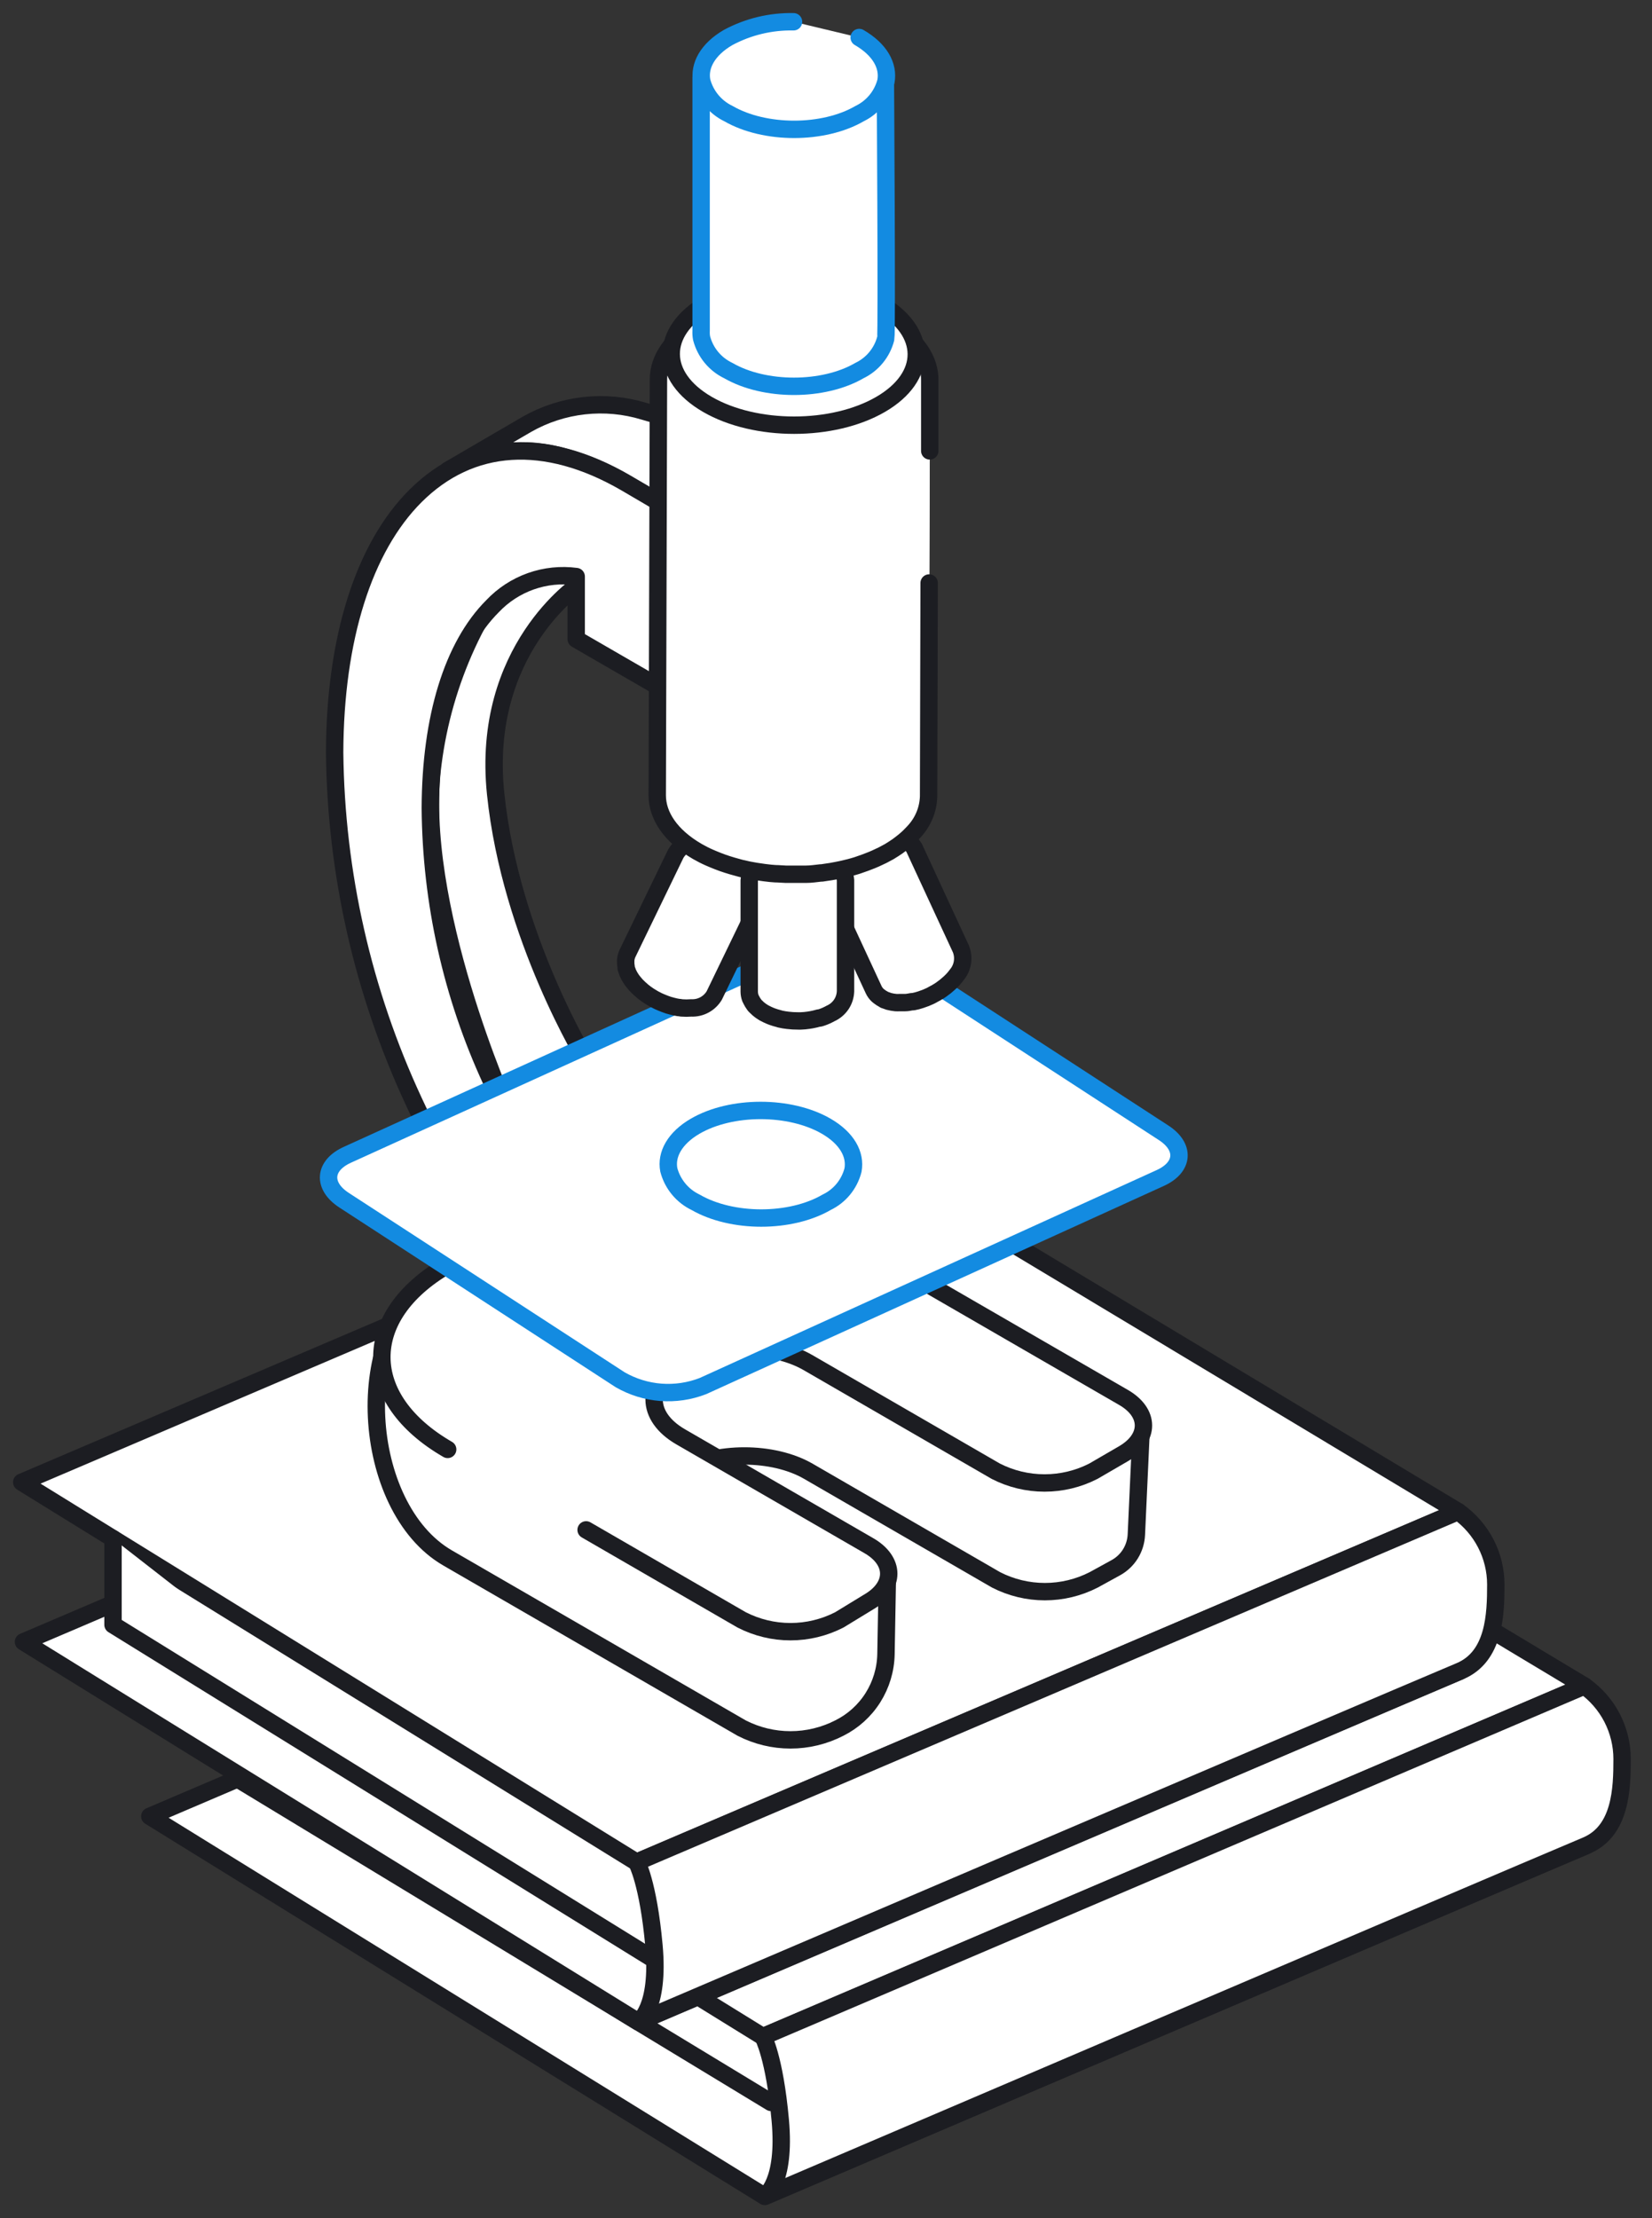 <svg width="76" height="102" viewBox="0 0 76 102" fill="none" xmlns="http://www.w3.org/2000/svg">
<rect x="0" y="0" width="76" height="102" fill="#333333" stroke="none"/>
<path d="M48.732 81.552L59.806 88.201" stroke="#138BE1" stroke-width="0.8" stroke-linecap="round" stroke-linejoin="round"/>
<path d="M59.981 89.079C59.629 88.726 59.731 88.327 60.217 88.192C60.268 88.179 60.32 88.17 60.372 88.164C60.732 88.127 61.094 88.199 61.412 88.369C61.478 88.402 61.541 88.439 61.603 88.478L61.747 88.606C61.83 88.662 61.894 88.743 61.928 88.837C61.964 88.931 61.968 89.034 61.942 89.131C61.916 89.228 61.861 89.315 61.784 89.379C61.706 89.443 61.611 89.481 61.511 89.488C61.242 89.544 60.963 89.537 60.698 89.465C60.432 89.394 60.187 89.262 59.981 89.079Z" fill="white" stroke="#138BE1" stroke-width="0.8" stroke-linecap="round" stroke-linejoin="round"/>
<path d="M14.078 87.963L6.891 83.521L44.2 67.591L72.968 84.87L35.184 101L14.078 87.963Z" fill="white" stroke="#1C1D22" stroke-width="0.8" stroke-linecap="round" stroke-linejoin="round"/>
<path d="M6.811 76.179L44.123 60.25L72.888 77.525L35.1 93.655L6.811 76.179Z" fill="white" stroke="#1C1D22" stroke-width="0.8" stroke-linecap="round" stroke-linejoin="round"/>
<path d="M11.009 78.775V81.848L35.473 96.678" fill="white"/>
<path d="M11.009 78.775V81.848L35.473 96.678" stroke="#1C1D22" stroke-width="0.8" stroke-linecap="round" stroke-linejoin="round"/>
<path d="M72.89 77.528C73.426 77.909 73.863 78.412 74.165 78.996C74.466 79.581 74.624 80.229 74.624 80.886C74.624 82.242 74.575 84.199 72.971 84.87C68.498 86.752 35.19 100.989 35.19 100.989C35.19 100.989 36.16 100.393 35.895 97.487C35.631 94.58 35.102 93.648 35.102 93.648L72.89 77.528Z" fill="white" stroke="#1C1D22" stroke-width="0.8" stroke-linecap="round" stroke-linejoin="round"/>
<path d="M8.267 79.942L1.08 75.499L38.389 59.57L67.157 76.848L29.373 92.979L8.267 79.942Z" fill="white" stroke="#1C1D22" stroke-width="0.8" stroke-linecap="round" stroke-linejoin="round"/>
<path d="M1 68.158L38.312 52.229L67.077 69.504L29.289 85.634L1 68.158Z" fill="white" stroke="#1C1D22" stroke-width="0.8" stroke-linecap="round" stroke-linejoin="round"/>
<path d="M5.199 70.754V74.713L29.95 90.022" fill="white"/>
<path d="M5.199 70.754V74.713L29.95 90.022" stroke="#1C1D22" stroke-width="0.8" stroke-linecap="round" stroke-linejoin="round"/>
<path d="M67.08 69.507C67.615 69.888 68.052 70.391 68.354 70.975C68.656 71.559 68.814 72.207 68.814 72.865C68.814 74.221 68.764 76.178 67.161 76.849C62.688 78.731 29.38 92.968 29.38 92.968C29.38 92.968 30.349 92.372 30.085 89.465C29.82 86.559 29.291 85.627 29.291 85.627L67.08 69.507Z" fill="white" stroke="#1C1D22" stroke-width="0.8" stroke-linecap="round" stroke-linejoin="round"/>
<path d="M26.654 26.864C26.654 26.864 22.117 29.865 22.801 36.49C23.485 43.114 27.031 48.849 27.031 48.849L23.288 50.968C23.288 50.968 19.058 41.532 19.918 35.095C20.407 31.301 22.038 27.748 24.595 24.907L26.781 25.907L26.654 26.864Z" fill="white" stroke="#1C1D22" stroke-width="0.8" stroke-linecap="round" stroke-linejoin="round"/>
<path d="M52.504 65.625L52.278 70.569C52.264 70.881 52.17 71.185 52.006 71.451C51.841 71.717 51.611 71.936 51.337 72.087L50.315 72.648C49.62 73.004 48.85 73.19 48.069 73.19C47.289 73.19 46.519 73.004 45.824 72.648L37.189 67.655C35.564 66.716 32.92 66.716 31.31 67.655C29.699 68.595 29.706 70.127 31.327 71.066L40.823 72.514L40.759 76.067C40.745 76.775 40.537 77.466 40.159 78.065C39.781 78.664 39.246 79.147 38.613 79.463C37.917 79.82 37.147 80.006 36.366 80.006C35.584 80.006 34.814 79.82 34.119 79.463L20.595 71.642C16.576 69.319 16.069 61.024 20.062 58.7L23.587 61.426C27.581 59.103 34.133 59.099 38.151 61.426L52.504 65.625Z" fill="white" stroke="#1C1D22" stroke-width="0.8" stroke-linecap="round" stroke-linejoin="round"/>
<mask id="mask0_6091_35570" style="mask-type:luminance" maskUnits="userSpaceOnUse" x="30" y="61" width="8" height="7">
<path d="M30.098 67.287V64.352C30.098 63.738 30.5 63.127 31.3 62.661C32.91 61.722 35.554 61.722 37.179 62.661V65.592C35.557 64.656 32.914 64.656 31.303 65.592C30.5 66.058 30.101 66.672 30.098 67.287Z" fill="white"/>
</mask>
<g mask="url(#mask0_6091_35570)">
<path d="M30.555 63.269V66.204C30.279 66.499 30.12 66.884 30.107 67.288V64.353C30.117 63.95 30.275 63.564 30.551 63.269H30.555Z" fill="white"/>
</g>
<path d="M20.595 66.649C16.577 64.326 16.555 60.523 20.549 58.196L23.58 56.43C27.574 54.106 34.126 54.106 38.144 56.43L51.668 64.248C52.913 64.954 52.92 66.137 51.668 66.858L50.301 67.652C49.606 68.008 48.836 68.193 48.056 68.193C47.275 68.193 46.505 68.008 45.81 67.652L37.175 62.659C35.55 61.72 32.906 61.72 31.296 62.659C29.685 63.598 29.692 65.131 31.313 66.07L39.949 71.063C41.197 71.769 41.2 72.952 39.949 73.673L38.613 74.488C37.917 74.845 37.147 75.031 36.366 75.031C35.585 75.031 34.815 74.845 34.119 74.488L26.964 70.35" fill="white"/>
<path d="M20.595 66.649C16.577 64.326 16.555 60.523 20.549 58.196L23.58 56.43C27.574 54.106 34.126 54.106 38.144 56.43L51.668 64.248C52.913 64.954 52.92 66.137 51.668 66.858L50.301 67.652C49.606 68.008 48.836 68.193 48.056 68.193C47.275 68.193 46.505 68.008 45.81 67.652L37.175 62.659C35.55 61.72 32.906 61.72 31.296 62.659C29.685 63.598 29.692 65.131 31.313 66.07L39.949 71.063C41.197 71.769 41.2 72.952 39.949 73.673L38.613 74.488C37.917 74.845 37.147 75.031 36.366 75.031C35.585 75.031 34.815 74.845 34.119 74.488L26.964 70.35" stroke="#1C1D22" stroke-width="0.8" stroke-linecap="round" stroke-linejoin="round"/>
<path d="M28.645 57.32L32.278 55.205L32.264 60.307L28.63 62.422L28.645 57.32Z" fill="white"/>
<mask id="mask1_6091_35570" style="mask-type:luminance" maskUnits="userSpaceOnUse" x="19" y="24" width="14" height="34">
<path d="M23.731 27.054L27.362 24.935C26.97 25.168 26.608 25.449 26.287 25.772C24.454 27.601 23.439 30.896 23.428 35.052C23.458 39.387 24.412 43.666 26.227 47.602C27.89 51.211 30.037 53.909 32.279 55.205L28.648 57.323C26.407 56.027 24.256 53.326 22.593 49.721C20.775 45.784 19.819 41.504 19.787 37.167C19.787 33.011 20.816 29.716 22.649 27.887C22.973 27.564 23.336 27.284 23.731 27.054Z" fill="white"/>
</mask>
<g mask="url(#mask1_6091_35570)">
<path d="M28.169 57.022L31.803 54.903C31.959 55.009 32.117 55.108 32.276 55.2L28.645 57.318C28.488 57.227 28.329 57.128 28.169 57.022Z" fill="white"/>
</g>
<path d="M30.962 23.477L34.596 21.361L34.571 29.826L30.937 31.941L30.962 23.477Z" fill="white"/>
<path d="M32.379 20.083C31.517 19.572 30.591 19.178 29.626 18.91C28.735 18.639 27.797 18.552 26.872 18.656C25.946 18.759 25.05 19.05 24.24 19.511L20.606 21.629C21.417 21.169 22.313 20.878 23.239 20.774C24.166 20.67 25.103 20.756 25.996 21.025C26.961 21.295 27.886 21.691 28.748 22.201L30.965 23.483L34.596 21.364L32.379 20.083Z" fill="white" stroke="#1C1D22" stroke-width="0.8" stroke-linecap="round" stroke-linejoin="round"/>
<path d="M30.967 23.479L30.942 31.954L26.508 29.39V26.512C25.804 26.418 25.088 26.492 24.419 26.729C23.75 26.966 23.147 27.359 22.659 27.875C20.826 29.705 19.811 32.999 19.797 37.155C19.83 41.495 20.789 45.778 22.61 49.716C24.273 53.321 26.423 56.023 28.665 57.319V62.421C24.968 60.285 21.549 56.1 19.035 50.648C16.695 45.62 15.454 40.15 15.395 34.602C15.412 29.373 16.73 25.185 19.113 22.808C21.651 20.276 25.084 20.057 28.778 22.197L30.967 23.479Z" fill="white" stroke="#1C1D22" stroke-width="0.8" stroke-linecap="round" stroke-linejoin="round"/>
<path d="M53.526 52.086C54.537 52.74 54.465 53.68 53.367 54.174L32.336 63.738C31.72 63.976 31.059 64.074 30.4 64.024C29.742 63.973 29.103 63.776 28.53 63.446L15.829 55.19C14.819 54.532 14.891 53.592 15.989 53.098L37.016 43.538C37.632 43.3 38.294 43.203 38.953 43.253C39.612 43.303 40.252 43.5 40.825 43.829L53.526 52.086Z" fill="white" stroke="#138BE1" stroke-width="0.8" stroke-linecap="round" stroke-linejoin="round"/>
<path d="M32.86 45.776L35.081 41.186C35.152 40.995 35.172 40.788 35.139 40.587C35.107 40.386 35.022 40.197 34.894 40.038C34.571 39.61 34.152 39.264 33.67 39.029C33.189 38.793 32.659 38.674 32.124 38.682C31.915 38.676 31.708 38.727 31.526 38.829C31.343 38.931 31.192 39.08 31.087 39.261L28.863 43.852C28.821 43.946 28.795 44.046 28.786 44.148C28.786 44.173 28.786 44.201 28.786 44.251C28.785 44.325 28.792 44.4 28.807 44.473C28.807 44.473 28.807 44.519 28.807 44.526C28.816 44.556 28.826 44.586 28.839 44.614L28.86 44.671L28.881 44.731C28.924 44.83 28.976 44.924 29.036 45.014C29.071 45.066 29.109 45.117 29.149 45.165L29.247 45.282L29.318 45.356C29.381 45.42 29.448 45.483 29.544 45.564L29.586 45.6C29.678 45.674 29.775 45.744 29.875 45.808C30.009 45.895 30.149 45.973 30.294 46.041L30.368 46.073L30.407 46.09C30.52 46.136 30.629 46.182 30.742 46.218L30.893 46.26C31 46.29 31.108 46.314 31.218 46.331H31.256L31.355 46.348C31.504 46.36 31.654 46.36 31.803 46.348C32.014 46.357 32.224 46.309 32.41 46.208C32.596 46.107 32.752 45.958 32.86 45.776Z" fill="white" stroke="#1C1D22" stroke-width="0.8" stroke-linecap="round" stroke-linejoin="round"/>
<path d="M44.205 43.632L42.062 39.002C41.959 38.826 41.811 38.679 41.635 38.577C41.458 38.475 41.258 38.42 41.053 38.419C40.519 38.4 39.986 38.507 39.5 38.731C39.014 38.956 38.588 39.292 38.255 39.712C38.118 39.87 38.027 40.063 37.99 40.269C37.953 40.476 37.973 40.688 38.047 40.884L40.193 45.51C40.237 45.604 40.298 45.689 40.373 45.761L40.451 45.824C40.509 45.87 40.572 45.91 40.638 45.944L40.687 45.976L40.772 46.004L40.831 46.026L40.891 46.047C40.994 46.074 41.099 46.093 41.205 46.103C41.267 46.107 41.33 46.107 41.392 46.103H41.547H41.649C41.737 46.103 41.829 46.082 41.952 46.061H42.009C42.128 46.039 42.246 46.008 42.361 45.969C42.513 45.921 42.662 45.862 42.805 45.793L42.879 45.754L42.914 45.733C43.021 45.68 43.125 45.621 43.225 45.556C43.27 45.528 43.313 45.496 43.355 45.464C43.445 45.402 43.531 45.333 43.612 45.259L43.644 45.231C43.67 45.211 43.695 45.188 43.718 45.164C43.828 45.062 43.927 44.95 44.014 44.829C44.152 44.666 44.243 44.468 44.276 44.257C44.31 44.046 44.285 43.829 44.205 43.632Z" fill="white" stroke="#1C1D22" stroke-width="0.8" stroke-linecap="round" stroke-linejoin="round"/>
<path d="M38.898 45.579V40.477C38.88 40.273 38.809 40.078 38.693 39.911C38.576 39.743 38.417 39.61 38.232 39.523C37.755 39.281 37.227 39.155 36.692 39.155C36.157 39.155 35.629 39.281 35.152 39.523C34.96 39.609 34.796 39.745 34.675 39.916C34.555 40.088 34.483 40.289 34.468 40.498V45.601C34.469 45.703 34.488 45.805 34.524 45.901C34.537 45.932 34.553 45.963 34.57 45.992C34.603 46.059 34.642 46.123 34.686 46.183L34.718 46.229L34.782 46.293L34.827 46.335C34.841 46.352 34.856 46.367 34.873 46.381C34.955 46.451 35.042 46.513 35.134 46.568L35.3 46.653L35.441 46.716L35.536 46.752C35.632 46.786 35.729 46.816 35.828 46.84L35.885 46.858C36.001 46.885 36.119 46.905 36.237 46.918C36.396 46.938 36.556 46.947 36.717 46.946H36.84C36.958 46.942 37.076 46.932 37.192 46.914L37.347 46.889C37.456 46.869 37.563 46.843 37.668 46.812H37.711L37.806 46.783C37.947 46.735 38.084 46.673 38.215 46.6C38.413 46.511 38.582 46.368 38.703 46.188C38.824 46.008 38.891 45.797 38.898 45.579Z" fill="white" stroke="#1C1D22" stroke-width="0.8" stroke-linecap="round" stroke-linejoin="round"/>
<path d="M42.784 17.471L42.731 36.599C42.714 37.205 42.475 37.783 42.061 38.224L42.117 19.095C42.531 18.654 42.767 18.076 42.784 17.471Z" fill="white"/>
<path d="M42.773 20.734V17.471C42.775 17.488 42.775 17.504 42.773 17.521C42.801 16.571 42.192 15.614 40.937 14.89C38.491 13.477 34.536 13.477 32.107 14.89C30.895 15.596 30.292 16.518 30.292 17.443L30.236 36.571C30.236 37.504 30.849 38.439 32.079 39.153C32.259 39.255 32.432 39.347 32.636 39.435L32.819 39.513C32.96 39.573 33.101 39.626 33.246 39.679L33.454 39.749C33.609 39.799 33.768 39.845 33.926 39.887L34.095 39.933C34.314 39.986 34.532 40.032 34.758 40.067L34.895 40.088C35.075 40.117 35.248 40.138 35.442 40.159L35.667 40.177C35.83 40.177 35.992 40.198 36.154 40.201H36.379C36.573 40.201 36.767 40.201 36.961 40.201H37.074C37.306 40.201 37.535 40.166 37.761 40.141H37.814L37.92 40.124C38.128 40.096 38.336 40.064 38.536 40.021L38.723 39.983C38.967 39.929 39.203 39.87 39.428 39.799L39.52 39.767C39.724 39.7 39.918 39.626 40.112 39.548L40.285 39.474C40.497 39.381 40.704 39.277 40.905 39.163C41.042 39.082 41.169 38.997 41.293 38.913L41.402 38.831C41.483 38.771 41.561 38.708 41.638 38.644L41.744 38.552C41.818 38.485 41.885 38.418 41.952 38.347L42.026 38.27L42.051 38.242C42.463 37.802 42.702 37.227 42.72 36.624L42.745 26.808" fill="white"/>
<path d="M42.773 20.734V17.471C42.775 17.488 42.775 17.504 42.773 17.521C42.801 16.571 42.192 15.614 40.937 14.89C38.491 13.477 34.536 13.477 32.107 14.89C30.895 15.596 30.292 16.518 30.292 17.443L30.236 36.571C30.236 37.504 30.849 38.439 32.079 39.153C32.259 39.255 32.432 39.347 32.636 39.435L32.819 39.513C32.96 39.573 33.101 39.626 33.246 39.679L33.454 39.749C33.609 39.799 33.768 39.845 33.926 39.887L34.095 39.933C34.314 39.986 34.532 40.032 34.758 40.067L34.895 40.088C35.075 40.117 35.248 40.138 35.442 40.159L35.667 40.177C35.83 40.177 35.992 40.198 36.154 40.201H36.379C36.573 40.201 36.767 40.201 36.961 40.201H37.074C37.306 40.201 37.535 40.166 37.761 40.141H37.814L37.92 40.124C38.128 40.096 38.336 40.064 38.536 40.021L38.723 39.983C38.967 39.929 39.203 39.87 39.428 39.799L39.52 39.767C39.724 39.7 39.918 39.626 40.112 39.548L40.285 39.474C40.497 39.381 40.704 39.277 40.905 39.163C41.042 39.082 41.169 38.997 41.293 38.913L41.402 38.831C41.483 38.771 41.561 38.708 41.638 38.644L41.744 38.552C41.818 38.485 41.885 38.418 41.952 38.347L42.026 38.27L42.051 38.242C42.463 37.802 42.702 37.227 42.72 36.624L42.745 26.808" stroke="#1C1D22" stroke-width="0.8" stroke-linecap="round" stroke-linejoin="round"/>
<path d="M40.489 13.972C42.699 15.247 42.709 17.32 40.513 18.595C38.317 19.869 34.754 19.873 32.544 18.595C30.334 17.316 30.323 15.247 32.519 13.972C34.715 12.697 38.282 12.694 40.489 13.972Z" fill="white" stroke="#1C1D22" stroke-width="0.8" stroke-linecap="round" stroke-linejoin="round"/>
<path d="M40.731 3.559H32.255V15.212C32.249 15.324 32.256 15.437 32.276 15.548C32.36 15.871 32.513 16.173 32.726 16.431C32.938 16.689 33.205 16.897 33.506 17.041C35.177 18.005 37.877 18.005 39.537 17.041C39.834 16.898 40.097 16.692 40.306 16.436C40.516 16.18 40.667 15.882 40.749 15.562C40.806 15.332 40.731 3.559 40.731 3.559Z" fill="white" stroke="#138BE1" stroke-width="0.8" stroke-linecap="round" stroke-linejoin="round"/>
<path d="M39.526 1.725C40.478 2.276 40.891 3.025 40.757 3.745C40.674 4.065 40.523 4.363 40.313 4.619C40.104 4.874 39.841 5.081 39.544 5.225C37.884 6.189 35.184 6.189 33.513 5.225C33.212 5.08 32.947 4.871 32.734 4.613C32.522 4.355 32.368 4.054 32.283 3.731C32.149 3.025 32.555 2.273 33.496 1.725C34.42 1.229 35.457 0.98 36.506 1.001" fill="white"/>
<path d="M39.526 1.725C40.478 2.276 40.891 3.025 40.757 3.745C40.674 4.065 40.523 4.363 40.313 4.619C40.104 4.874 39.841 5.081 39.544 5.225C37.884 6.189 35.184 6.189 33.513 5.225C33.212 5.08 32.947 4.871 32.734 4.613C32.522 4.355 32.368 4.054 32.283 3.731C32.149 3.025 32.555 2.273 33.496 1.725C34.42 1.229 35.457 0.98 36.506 1.001" stroke="#138BE1" stroke-width="0.8" stroke-linecap="round" stroke-linejoin="round"/>
<path d="M39.242 53.808C39.159 54.128 39.008 54.425 38.8 54.68C38.591 54.935 38.329 55.141 38.032 55.284C36.369 56.252 33.672 56.252 31.998 55.284C31.698 55.14 31.432 54.932 31.22 54.675C31.007 54.417 30.853 54.117 30.768 53.794C30.634 53.088 31.04 52.336 31.981 51.788C33.641 50.821 36.341 50.821 38.011 51.788C38.963 52.339 39.375 53.088 39.242 53.808Z" fill="white" stroke="#138BE1" stroke-width="0.8" stroke-linecap="round" stroke-linejoin="round"/>
</svg>
